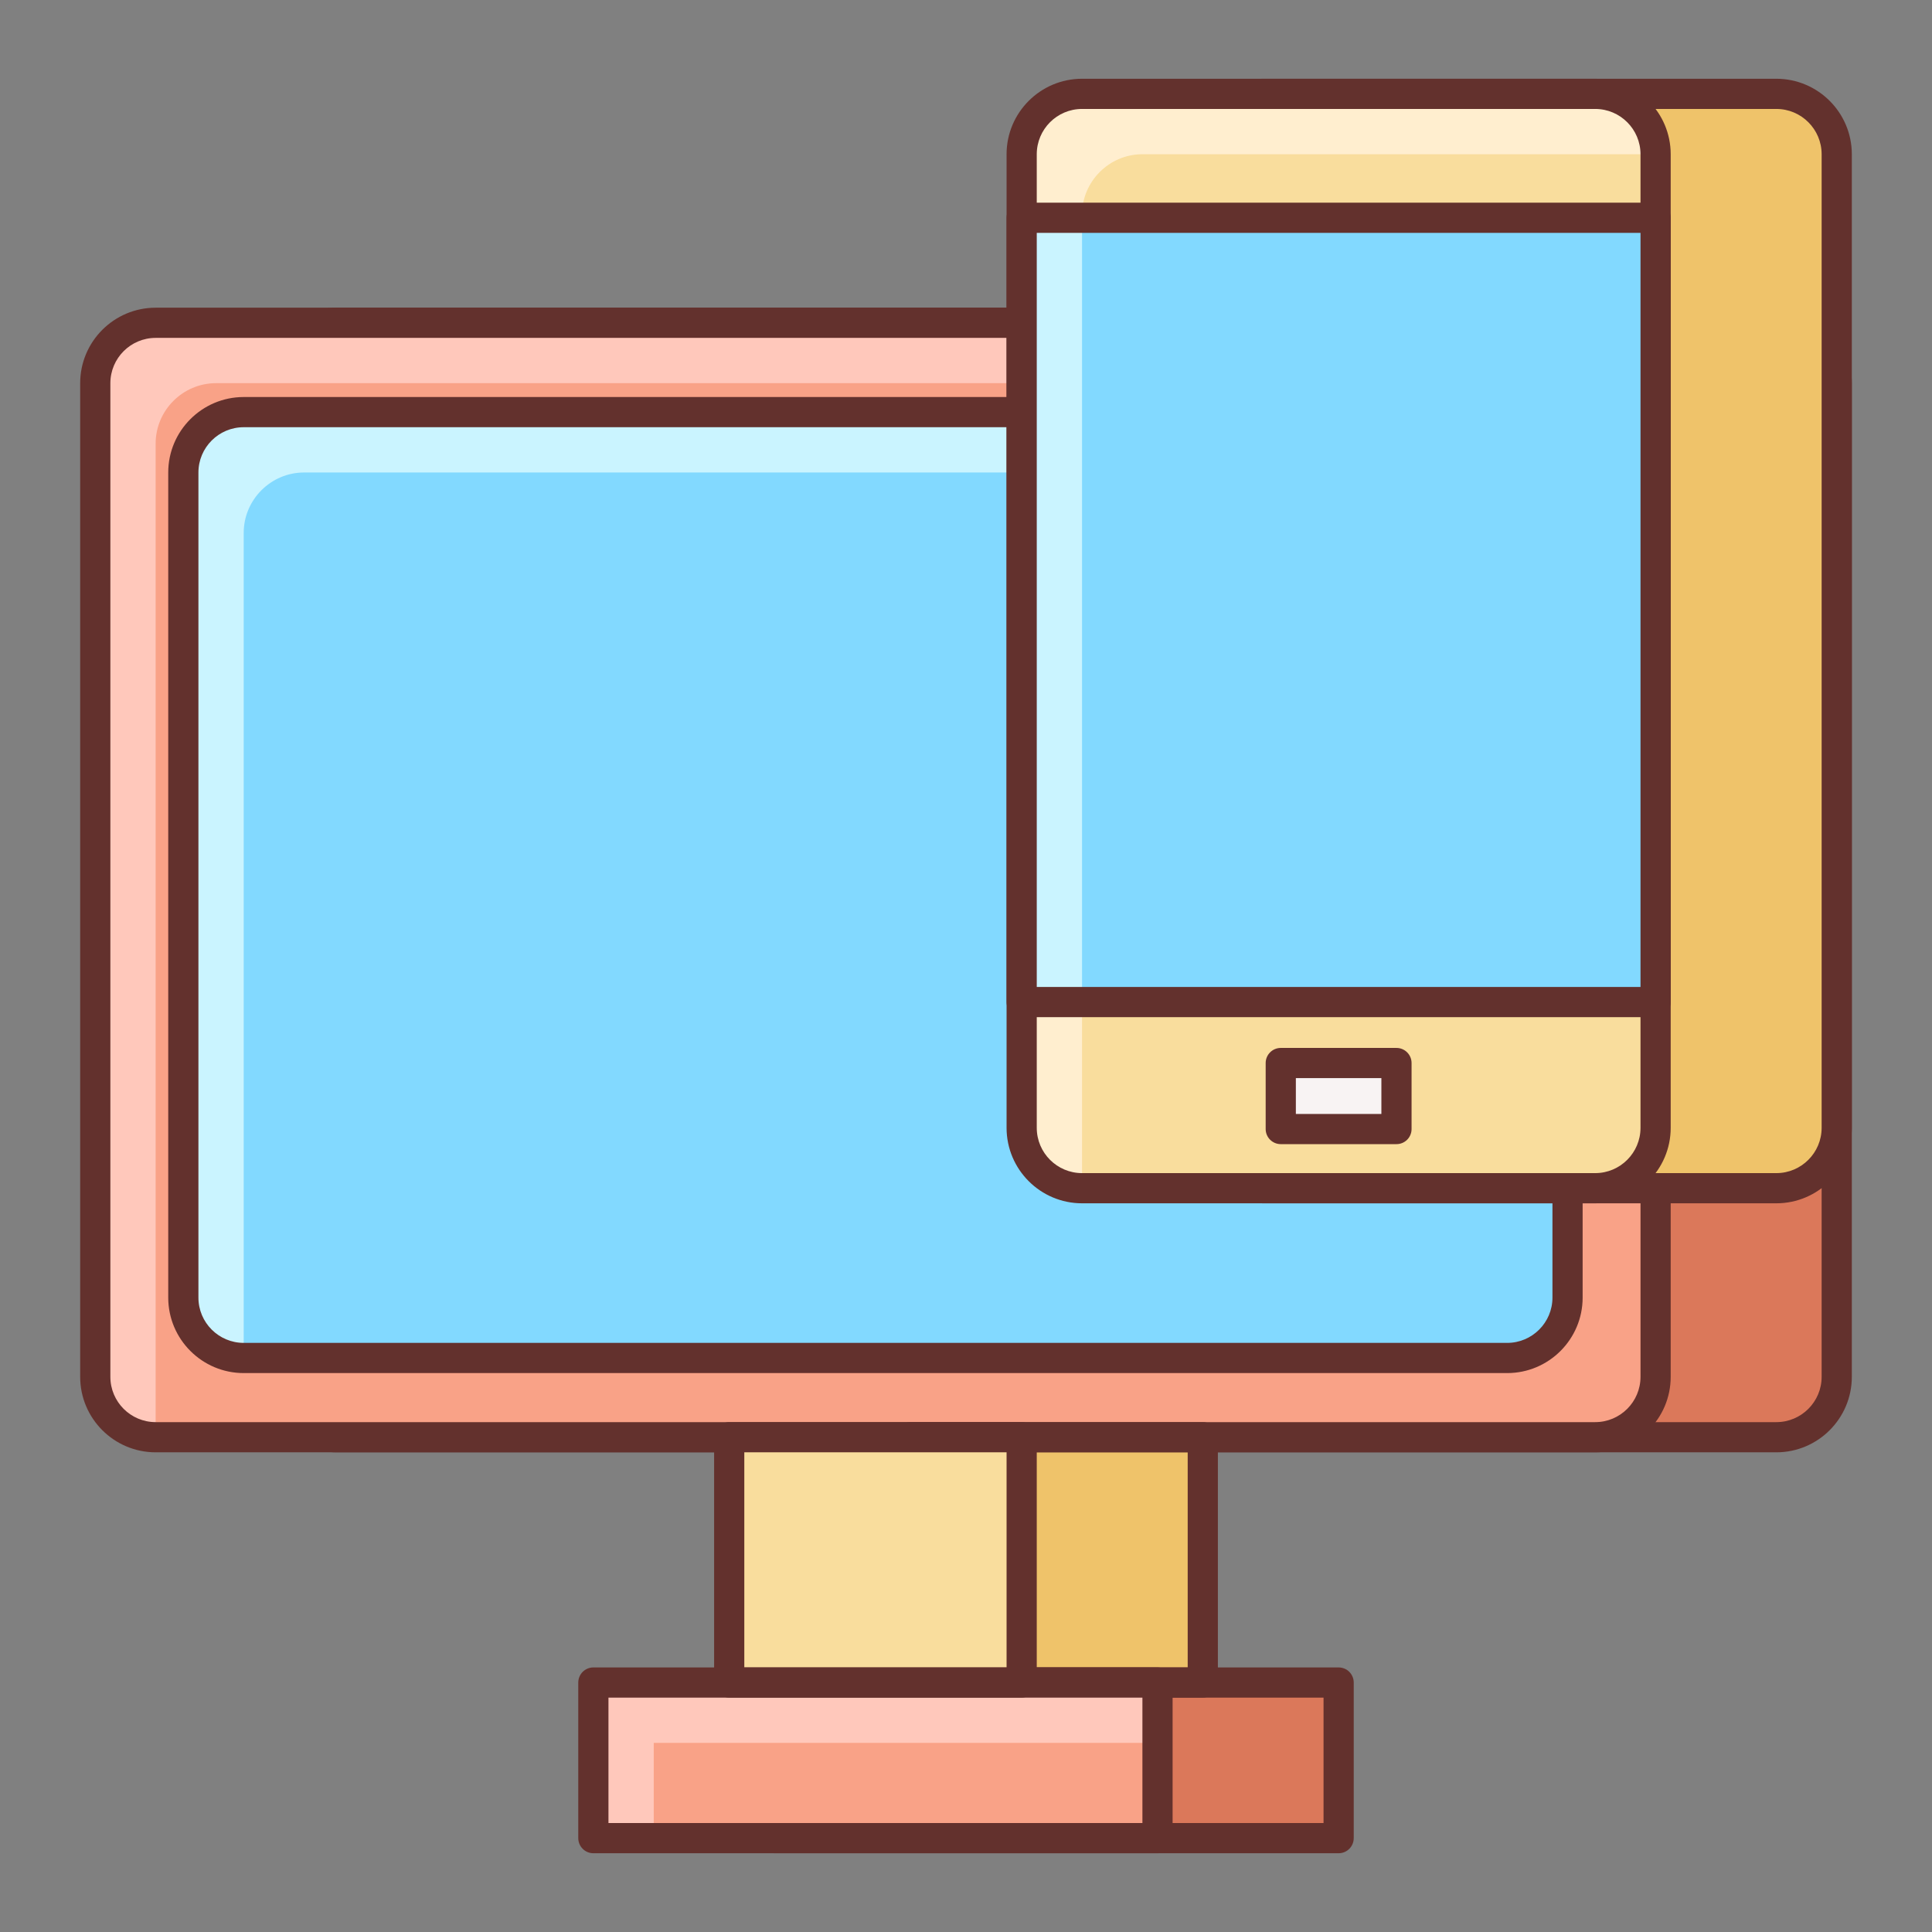 <svg id="Layer_2" enable-background="new 0 0 64 64" height="512" viewBox="0 0 64 64" width="512" xmlns="http://www.w3.org/2000/svg"><rect x="0" y="0" width="64" height="64" fill="#808080" stroke="none"/><path d="m60.844 45.61c0 1.1-.9 2-2 2h-47.688c-1.1 0-2-.9-2-2v-32.917c0-1.1.9-2 2-2h47.688c1.1 0 2 .9 2 2z" fill="#db785a"/><path d="m58.844 48.11h-47.688c-1.378 0-2.5-1.121-2.5-2.5v-32.917c0-1.379 1.122-2.5 2.5-2.5h47.688c1.378 0 2.5 1.121 2.5 2.5v32.917c0 1.379-1.122 2.5-2.5 2.5zm-47.688-36.917c-.827 0-1.5.673-1.5 1.5v32.917c0 .827.673 1.5 1.5 1.5h47.688c.827 0 1.5-.673 1.5-1.5v-32.917c0-.827-.673-1.5-1.5-1.5z" fill="#63312d"/><path d="m54.844 45.61c0 1.1-.9 2-2 2h-47.688c-1.1 0-2-.9-2-2v-32.917c0-1.1.9-2 2-2h47.688c1.1 0 2 .9 2 2z" fill="#f9a287"/><path d="m7.156 12.693h47.688c0-1.1-.9-2-2-2h-47.688c-1.1 0-2 .9-2 2v32.917c0 1.1.9 2 2 2v-32.917c0-1.099.9-2 2-2z" fill="#ffc8bb"/><path d="m30.156 47.61h9.688v8.125h-9.688z" fill="#efc36a"/><path d="m25.656 55.735h18.688v5.155h-18.688z" fill="#db785a"/><g fill="#63312d"><path d="m39.844 56.235h-9.688c-.276 0-.5-.224-.5-.5v-8.125c0-.276.224-.5.5-.5h9.688c.276 0 .5.224.5.5v8.125c0 .277-.224.5-.5.5zm-9.188-1h8.688v-7.125h-8.688z"/><path d="m44.344 61.391h-18.688c-.276 0-.5-.224-.5-.5v-5.155c0-.276.224-.5.5-.5h18.688c.276 0 .5.224.5.5v5.155c0 .276-.224.5-.5.5zm-18.188-1h17.688v-4.155h-17.688z"/><path d="m52.844 48.11h-47.688c-1.378 0-2.5-1.121-2.5-2.5v-32.917c0-1.379 1.122-2.5 2.5-2.5h47.688c1.378 0 2.5 1.121 2.5 2.5v32.917c0 1.379-1.122 2.5-2.5 2.5zm-47.688-36.917c-.827 0-1.5.673-1.5 1.5v32.917c0 .827.673 1.5 1.5 1.5h47.688c.827 0 1.5-.673 1.5-1.5v-32.917c0-.827-.673-1.5-1.5-1.5z"/></g><path d="m51.927 42.985c0 1.1-.9 2-2 2h-41.854c-1.1 0-2-.9-2-2v-27.333c0-1.1.9-2 2-2h41.854c1.1 0 2 .9 2 2z" fill="#82d9ff"/><path d="m10.073 15.652h41.854c0-1.1-.9-2-2-2h-41.854c-1.1 0-2 .9-2 2v27.333c0 1.1.9 2 2 2v-27.333c0-1.099.9-2 2-2z" fill="#caf4ff"/><path d="m49.927 45.485h-41.854c-1.378 0-2.5-1.121-2.5-2.5v-27.333c0-1.379 1.122-2.5 2.5-2.5h41.854c1.378 0 2.5 1.121 2.5 2.5v27.333c0 1.379-1.121 2.5-2.5 2.5zm-41.854-31.333c-.827 0-1.5.673-1.5 1.5v27.333c0 .827.673 1.5 1.5 1.5h41.854c.827 0 1.5-.673 1.5-1.5v-27.333c0-.827-.673-1.5-1.5-1.5z" fill="#63312d"/><path d="m24.156 47.61h9.688v8.125h-9.688z" fill="#f9dd9d"/><path d="m19.656 55.735h18.688v5.155h-18.688z" fill="#f9a287"/><path d="m21.656 57.735h16.688v-2h-18.688v5.156h2z" fill="#ffc8bb"/><path d="m33.844 56.235h-9.688c-.276 0-.5-.224-.5-.5v-8.125c0-.276.224-.5.5-.5h9.688c.276 0 .5.224.5.5v8.125c0 .277-.224.5-.5.5zm-9.188-1h8.688v-7.125h-8.688z" fill="#63312d"/><path d="m38.344 61.391h-18.688c-.276 0-.5-.224-.5-.5v-5.155c0-.276.224-.5.5-.5h18.688c.276 0 .5.224.5.5v5.155c0 .276-.224.5-.5.5zm-18.188-1h17.688v-4.155h-17.688z" fill="#63312d"/><path d="m60.844 37.361c0 1.1-.9 2-2 2h-17c-1.1 0-2-.9-2-2v-32.252c0-1.1.9-2 2-2h17c1.1 0 2 .9 2 2z" fill="#efc36a"/><path d="m58.844 39.861h-17c-1.378 0-2.5-1.121-2.5-2.5v-32.252c0-1.379 1.122-2.5 2.5-2.5h17c1.378 0 2.5 1.121 2.5 2.5v32.252c0 1.379-1.122 2.5-2.5 2.5zm-17-36.252c-.827 0-1.5.673-1.5 1.5v32.252c0 .827.673 1.5 1.5 1.5h17c.827 0 1.5-.673 1.5-1.5v-32.252c0-.827-.673-1.5-1.5-1.5z" fill="#63312d"/><path d="m54.844 37.361c0 1.1-.9 2-2 2h-17c-1.1 0-2-.9-2-2v-32.252c0-1.1.9-2 2-2h17c1.1 0 2 .9 2 2z" fill="#f9dd9d"/><path d="m37.844 5.109h17c0-1.1-.9-2-2-2h-17c-1.1 0-2 .9-2 2v32.252c0 1.1.9 2 2 2v-32.252c0-1.099.9-2 2-2z" fill="#ffeecf"/><path d="m52.844 39.861h-17c-1.378 0-2.5-1.121-2.5-2.5v-32.252c0-1.379 1.122-2.5 2.5-2.5h17c1.378 0 2.5 1.121 2.5 2.5v32.252c0 1.379-1.122 2.5-2.5 2.5zm-17-36.252c-.827 0-1.5.673-1.5 1.5v32.252c0 .827.673 1.5 1.5 1.5h17c.827 0 1.5-.673 1.5-1.5v-32.252c0-.827-.673-1.5-1.5-1.5z" fill="#63312d"/><path d="m33.844 7.214h21v25.98h-21z" fill="#82d9ff"/><path d="m33.844 7.214h2v25.98h-2z" fill="#caf4ff"/><path d="m42.427 35.215h3.833v2.187h-3.833z" fill="#f8f3f3"/><path d="m46.26 37.901h-3.833c-.276 0-.5-.224-.5-.5v-2.187c0-.276.224-.5.5-.5h3.833c.276 0 .5.224.5.5v2.187c0 .277-.223.5-.5.5zm-3.333-1h2.833v-1.187h-2.833z" fill="#63312d"/><path d="m54.844 33.694h-21c-.276 0-.5-.224-.5-.5v-25.98c0-.276.224-.5.5-.5h21c.276 0 .5.224.5.5v25.98c0 .277-.224.5-.5.5zm-20.5-1h20v-24.98h-20z" fill="#63312d"/></svg>